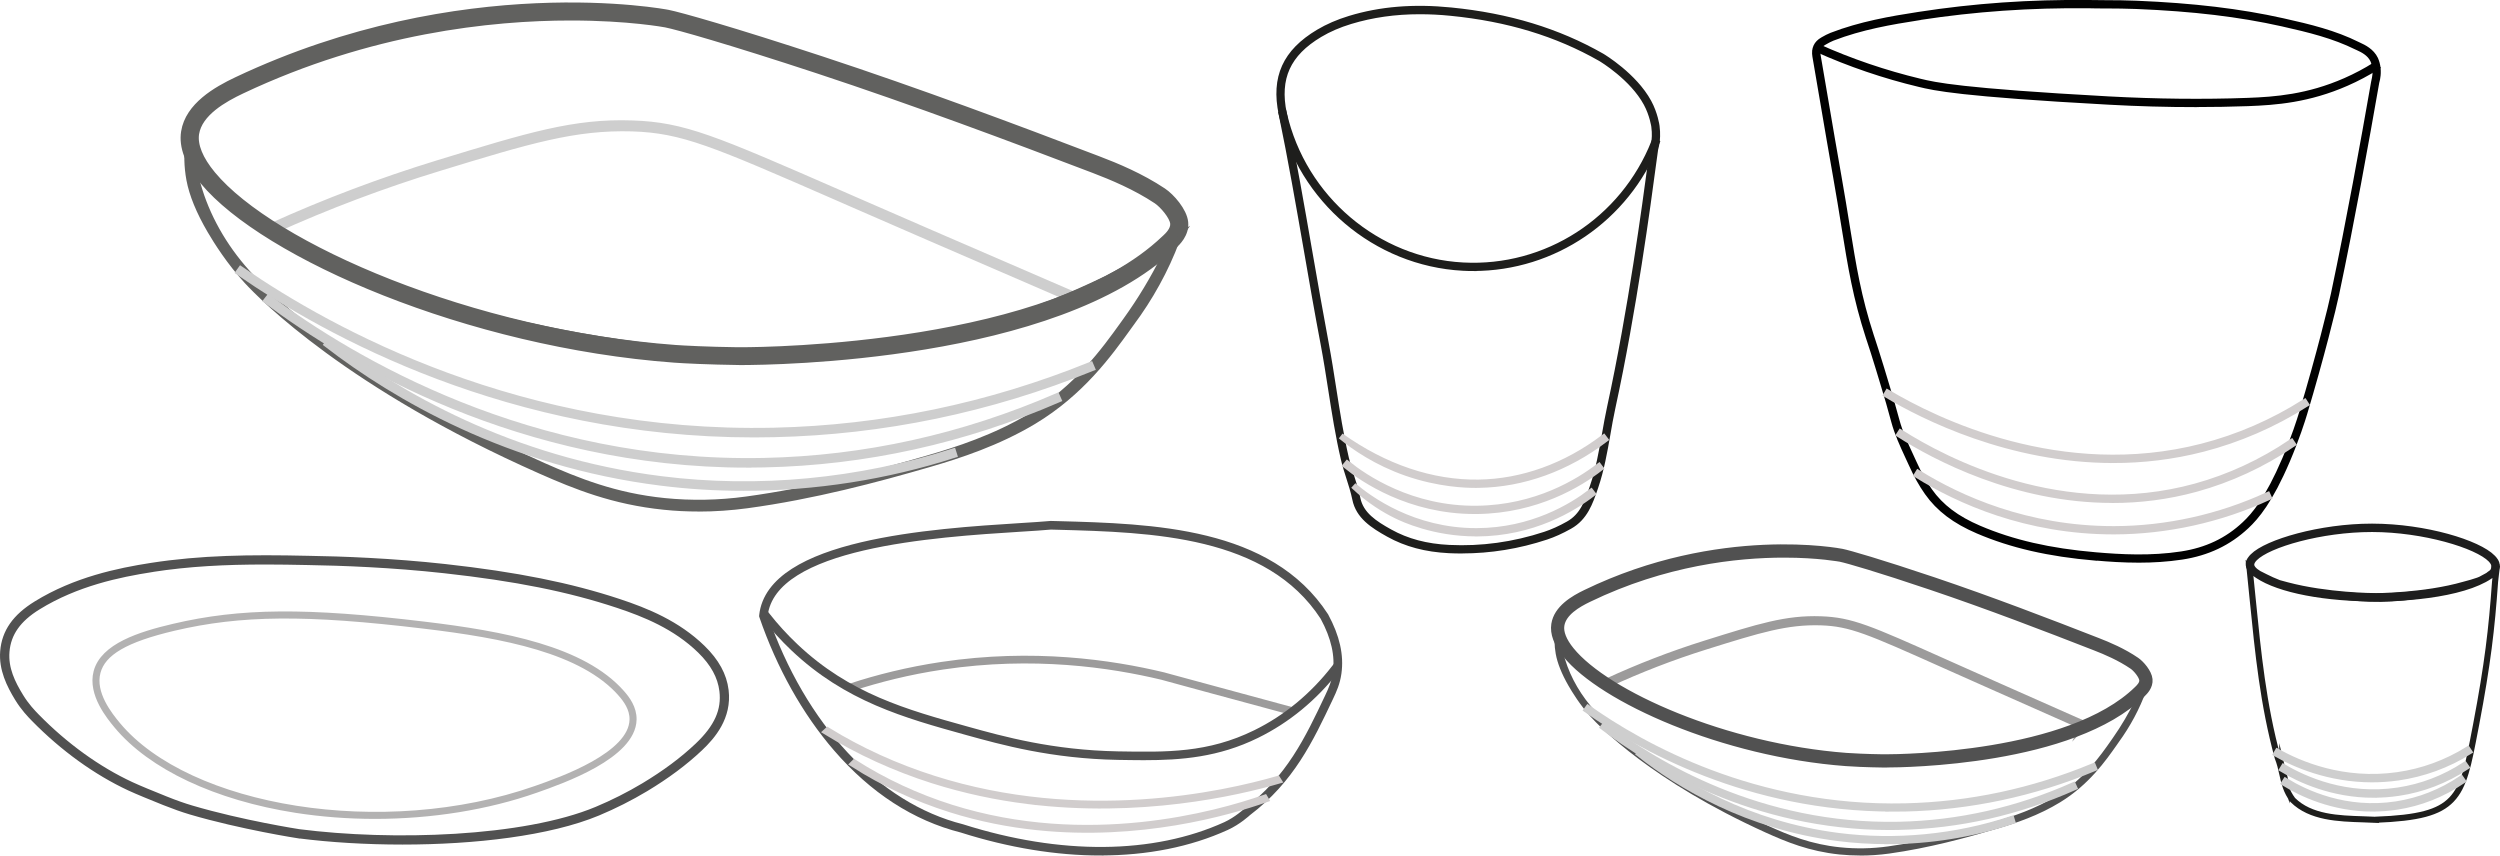 <svg xmlns="http://www.w3.org/2000/svg" id="Calque_2" data-name="Calque 2" viewBox="0 0 410.98 140.64"><defs><style>      .cls-1, .cls-2, .cls-3, .cls-4, .cls-5, .cls-6, .cls-7, .cls-8, .cls-9, .cls-10, .cls-11, .cls-12, .cls-13 {        stroke-miterlimit: 10;      }      .cls-1, .cls-2, .cls-4, .cls-5, .cls-7, .cls-8, .cls-10, .cls-11 {        fill: none;      }      .cls-1, .cls-12 {        stroke: #515151;      }      .cls-2 {        stroke: #cecece;      }      .cls-14 {        fill: #61615f;      }      .cls-14, .cls-15 {        stroke-width: 0px;      }      .cls-3 {        fill: #b3b2b2;        stroke: #b3b2b2;      }      .cls-4, .cls-9, .cls-13 {        stroke: #1e1e1c;      }      .cls-5 {        stroke: #61615f;      }      .cls-6 {        fill: #9c9b9b;      }      .cls-6, .cls-10 {        stroke: #9c9b9b;      }      .cls-7 {        stroke: #d1cdcd;      }      .cls-8 {        stroke: #1e1e1e;      }      .cls-9 {        fill: #000;        stroke-width: .3px;      }      .cls-11 {        stroke: #010101;      }      .cls-12, .cls-15 {        fill: #515151;      }      .cls-13 {        fill: #010101;      }    </style></defs><g id="Calque_13" data-name="Calque 13"><path class="cls-6" d="M212.16,116.99c-10.1-2.72-17.46-4.73-19.88-5.39l-1.2-.33c-8.53-2.05-21.22-3.92-36.1-1.7-5.6.83-10.58,2.11-14.89,3.51l-.19-.25c4.32-1.41,9.32-2.68,14.93-3.52,15.01-2.24,27.81-.36,36.43,1.71l1.2.33c2.42.66,9.77,2.66,19.88,5.39l-.18.25Z"></path><path class="cls-10" d="M342.31,119.41c-10.93-4.83-18.89-8.39-21.51-9.55l-1.3-.58c-12.32-5.51-15.25-6.82-20.18-6.98-5.61-.16-10.04,1.2-18.88,3.97-5.5,1.72-10.92,3.82-16.1,6.22l-.21-.44c5.21-2.41,10.64-4.51,16.15-6.24,8.9-2.79,13.36-4.2,19.05-4,5.02.17,7.97,1.49,20.36,7.03l1.3.58c2.62,1.17,10.58,4.72,21.51,9.55l-.2.45Z"></path><g><g><path class="cls-4" d="M390.53,134.77h0c-.66-.03-1.33-.06-2.04-.08-4.05-.13-8.65-.27-11.58-3.18-1.08-1.43-1.39-2.8-1.71-4.25-.19-.87-.39-1.77-.77-2.73-2.38-8.73-3.22-17.15-4.11-26.06-.16-1.58-.32-3.16-.48-4.75l-.03-.28.2.21c2.48,2.58,9.33,4.37,17.87,4.68,8.37.3,18.49-.9,22.23-4.25l.18-.16-.02.24s0,.03,0,.04l.07-.06-.03.24c-.05.41-.1.83-.14,1.24-.56,7.84-1.21,13.45-3.12,23.53l-.16.82c-1.1,5.77-1.76,9.26-3.88,11.47-2.06,2.15-5.44,3.05-12.48,3.32h0ZM375.19,126.37c.07.29.13.57.2.85.15.69.3,1.37.54,2.03,0-.02-.01-.04-.02-.06-.12-.44-.23-.9-.34-1.33-.12-.49-.24-.99-.38-1.49Z"></path><g><path class="cls-9" d="M390.34,97.9s-12.25-.03-19.12-3.54c-.36-.18-1.37-.7-1.44-1.51-.06-.6.43-1.09.64-1.31,2.27-2.31,11.07-4.88,19.47-4.88.04,0,.07,0,.11,0,8.74.02,17.39,2.7,19.7,5.09.21.22.69.72.63,1.32-.08.79-1.06,1.28-1.41,1.46-6.72,3.4-18.57,3.37-18.57,3.37ZM389.89,86.85c-8.36,0-17.09,2.54-19.33,4.82-.4.41-.6.8-.58,1.17.05,1.27,2.65,2.55,7.13,3.52,4.23.91,9.53,1.42,14.17,1.34,7.78-.13,18.72-1.95,18.85-4.64.02-.37-.18-.77-.58-1.18-2.27-2.36-11.12-5.01-19.56-5.03-.04,0-.07,0-.11,0Z"></path><path class="cls-8" d="M390.34,98h0c-.1,0-7.78-.04-14.36-1.79-2.21-.54-3.86-1.15-4.88-1.8-.43-.22-1.35-.74-1.42-1.54-.06-.64.45-1.16.67-1.38,2.28-2.32,11.12-4.91,19.54-4.91h.11c8.76.02,17.45,2.72,19.77,5.12.22.23.73.75.66,1.4-.08.78-.91,1.33-1.33,1.55-.92.58-2.36,1.04-4.04,1.47-6.5,1.87-14.48,1.89-14.7,1.89ZM375.81,96.22c.38.09.87.34,1.28.43,4.23.91,9.67,1.86,14.3,1.79,4.96-.08,9.95-1.06,14.98-2.55,1.04-.34,1.75-.82,2.64-1.28,0,0,.28-.22.28-.22.71-.43.73-.83.75-1.32.02-.34-.17-.71-.55-1.11-2.26-2.34-11.07-4.98-19.48-5h-.11c-8.33,0-17.04,2.53-19.26,4.79-.38.39-.57.76-.56,1.1.02.48.45.98,1.25,1.46,1.37.69,2.83,1.47,4.49,1.92ZM409.63,91.82c.41.43.61.85.6,1.24h0c.06-.55-.39-1.03-.6-1.24ZM370.47,91.62c-.21.21-.65.67-.6,1.22,0,0,0,0,0,0-.01-.39.19-.8.6-1.22ZM389.89,86.76h.11c8.41.02,17.24,2.66,19.58,5.02-2.35-2.36-10.92-4.99-19.58-5.02h-.11Z"></path></g></g><path class="cls-2" d="M390.06,132.92c-6.58,0-11.79-2.51-14.54-4.2l.21-.33c3.24,1.99,9.92,5.13,18.23,3.84,3.79-.59,7.37-2,10.64-4.2l.22.32c-3.32,2.23-6.95,3.67-10.8,4.26-1.37.21-2.69.3-3.96.3Z"></path><path class="cls-2" d="M390.2,130.65c-6.78,0-12.15-2.51-14.98-4.2l.2-.33c3.34,1.99,10.23,5.13,18.8,3.84,3.91-.59,7.6-2,10.97-4.2l.22.32c-3.42,2.23-7.16,3.67-11.13,4.26-1.41.21-2.77.3-4.08.3Z"></path><path class="cls-2" d="M389.94,128.11c-7.12,0-12.75-2.51-15.73-4.19l.19-.33c3.51,1.99,10.75,5.13,19.76,3.84,4.11-.59,7.98-2,11.52-4.2l.21.32c-3.59,2.23-7.52,3.66-11.68,4.26-1.48.21-2.91.3-4.28.3Z"></path></g><g><path class="cls-4" d="M240.32,90.49c-.7,0-1.4-.02-2.1-.05-3.82-.19-7.06-1.05-9.93-2.65-2.57-1.43-4.93-2.95-5.49-5.76-.25-1.22-.63-2.41-1-3.56-.31-.97-.64-1.98-.87-3-.89-3.79-1.5-7.7-2.09-11.48-.38-2.46-.78-5-1.25-7.49-.96-5.06-1.86-10.23-2.72-15.22-1.29-7.4-2.62-15.06-4.17-22.55-1.25-6.02.63-10.16,6.07-13.41,1.52-.9,3.19-1.63,5.12-2.22,5.05-1.54,10.5-1.99,16.66-1.37,9.43.94,17.52,3.4,24.76,7.53.22.13,5.32,3.2,7.69,7.55,1.04,1.91,1.31,3.85,1.32,3.93h0c.17,1.28.06,2.31,0,2.69-.05.36-.13.71-.22,1.04-.03.11-.16,1.08-.34,2.42-.88,6.6-3.22,24.12-6.7,40.13-.32,1.46-.58,2.96-.83,4.41-.5,2.85-1.02,5.8-1.98,8.61l-.06.18c-.82,2.39-1.67,4.87-4.16,6.26-1.37.77-2.64,1.34-3.87,1.75-4.54,1.5-9.18,2.25-13.82,2.25ZM233.4,1.84c-4.08,0-7.84.54-11.41,1.62-1.9.58-3.55,1.29-5.04,2.18-5.29,3.16-7.12,7.18-5.91,13.03,1.55,7.49,2.88,15.15,4.17,22.56.87,4.99,1.77,10.15,2.72,15.21.47,2.49.87,5.04,1.25,7.5.59,3.77,1.2,7.67,2.08,11.45.24,1,.56,2,.87,2.97.37,1.16.76,2.36,1.01,3.6.54,2.66,2.82,4.13,5.32,5.52,2.82,1.57,6.01,2.42,9.77,2.6,5.3.26,10.61-.47,15.79-2.18,1.21-.4,2.46-.96,3.81-1.72,2.37-1.32,3.16-3.63,3.99-6.07l.06-.18c.96-2.78,1.47-5.72,1.97-8.56.25-1.45.52-2.96.84-4.43,3.48-16,5.82-33.51,6.7-40.1.22-1.66.31-2.33.35-2.45.09-.33.16-.67.22-1.01.06-.37.17-1.36,0-2.59,0-.02-.28-1.96-1.28-3.8-2.31-4.27-7.33-7.28-7.55-7.41-7.19-4.1-15.24-6.55-24.62-7.48-1.76-.18-3.46-.26-5.11-.26Z"></path><path class="cls-13" d="M242.22,44.06c-.58,0-1.16-.02-1.74-.05-14.31-.77-26.56-11.16-29.78-25.26l.35-.08c3.19,13.94,15.3,24.22,29.45,24.98,13.71.74,26.35-7.42,31.46-20.3l.34.13c-4.95,12.48-16.9,20.57-30.08,20.57Z"></path><path class="cls-7" d="M242.42,84c-10.74,0-18.37-5.23-21.17-7.49l.23-.28c2.81,2.27,10.51,7.55,21.32,7.41,9.73-.11,16.73-4.43,20.05-6.99l.22.29c-3.35,2.59-10.43,6.95-20.26,7.06-.13,0-.25,0-.38,0Z"></path><path class="cls-7" d="M242.6,79.71c-1.54,0-6.03-.11-11.38-1.97-4.96-1.73-8.58-4.24-10.81-6.06,7.19,5.13,15.03,7.78,22.68,7.66,7.17-.11,14.28-2.67,20.54-7.4l.22.29c-6.33,4.78-13.5,7.36-20.75,7.47-.16,0-.33,0-.49,0Z"></path><path class="cls-7" d="M242.65,87.68c-6.92,0-12.01-2.39-13.12-2.94-1.82-.89-4.4-2.4-7.05-4.92,2.63,2.26,9.85,7.5,20.17,7.5.04,0,.08,0,.12,0,9.09-.03,15.67-4.06,18.79-6.46l.22.29c-3.15,2.43-9.81,6.5-19,6.54-.04,0-.08,0-.12,0Z"></path></g><path class="cls-11" d="M344.43,91.66c-7.61-.66-13.73-2.06-19.27-4.43-3.76-1.61-6.4-3.6-8.29-6.28-.95-1.34-1.81-2.88-2.63-4.71-.19-.43-.39-.85-.59-1.28-.84-1.82-1.71-3.7-2.25-5.7-.7-2.6-.97-3.5-1.88-6.51l-.64-2.12c-.66-2.19-1.18-3.76-1.49-4.7l-.17-.51c-2.13-6.58-2.92-11.47-4.01-18.23-.38-2.38-.82-5.07-1.36-8.13-.73-4.11-1.44-8.29-2.13-12.34-.42-2.49-.85-4.99-1.28-7.48-.2-1.19.2-2.07,1.21-2.64l.12-.07c.43-.24.87-.49,1.34-.67,4.74-1.83,9.68-2.69,14.35-3.41,9.12-1.41,18.25-2.05,27.93-1.95h0c.87.02,1.82.02,2.83.03,1.62,0,3.3.02,5.01.09,9.35.39,16.98,1.3,24.02,2.87,4.48,1,8.5,1.98,12.32,3.88.06.03.14.07.23.11.72.33,2.05.96,2.66,2.26.06.14.23.53.33,1.07.22,1.16,0,2.13-.11,2.54-.02.07-.03.13-.04.16-1.81,10.32-4.01,22.54-6.61,34.87-.46,2.19-2.42,10.18-5.25,19.62-.33,1.1-1.27,4.06-2.8,7.66-2.85,6.68-5.09,9.29-6.71,10.81-2.93,2.74-6.4,4.39-10.61,5.03-2.39.36-4.76.5-7.04.5-2.54,0-4.97-.16-7.18-.36ZM315.51,2.82c-4.64.72-9.57,1.57-14.27,3.39-.44.17-.87.41-1.29.65l-.12.07c-.88.49-1.2,1.21-1.02,2.25.43,2.49.85,4.99,1.28,7.48.69,4.05,1.4,8.23,2.13,12.34.54,3.06.98,5.76,1.36,8.14,1.09,6.74,1.87,11.62,4,18.17l.17.51c.31.94.82,2.52,1.49,4.71l.64,2.12c.91,3.01,1.19,3.92,1.89,6.52.53,1.97,1.39,3.83,2.23,5.64.2.43.39.85.59,1.28.81,1.81,1.66,3.33,2.6,4.65,1.85,2.62,4.44,4.57,8.14,6.15,5.5,2.35,11.59,3.75,19.16,4.4,4.17.36,9.11.63,14.13-.14,4.13-.63,7.54-2.24,10.41-4.94,1.6-1.5,3.8-4.07,6.63-10.69,1.53-3.59,2.46-6.53,2.79-7.63,2.88-9.61,4.85-17.72,5.24-19.59,2.6-12.33,4.8-24.54,6.61-34.86,0-.04.02-.11.04-.19.1-.43.31-1.31.1-2.39-.1-.5-.24-.86-.3-.98-.55-1.19-1.8-1.77-2.48-2.08-.09-.04-.17-.08-.24-.11-3.78-1.87-7.78-2.85-12.23-3.85-7.02-1.57-14.63-2.48-23.96-2.86-1.71-.07-3.38-.08-5-.09-1.01,0-1.96,0-2.83-.03-9.65-.1-18.77.54-27.87,1.94Z"></path><path class="cls-11" d="M360.95,17.1c2.9,0,5.77-.05,8.58-.15,4.56-.17,9.96-.57,16.21-3.32,1.71-.75,3.37-1.63,4.95-2.62l-.2-.31c-1.56.98-3.21,1.86-4.9,2.6-6.19,2.72-11.54,3.12-16.07,3.29-7.35.27-15.03.18-22.85-.24-24.52-1.35-28.6-2.32-31.04-2.91-5.76-1.38-11.43-3.31-16.84-5.74l-.15.34c5.43,2.44,11.12,4.38,16.9,5.76,2.45.59,6.55,1.57,31.1,2.91,4.83.27,9.62.4,14.3.4Z"></path><path class="cls-7" d="M347.44,75.62c4.7,0,9.63-.54,14.67-1.84,5.93-1.53,11.63-4,16.94-7.35l-.2-.31c-5.27,3.33-10.93,5.78-16.83,7.3-23.19,5.97-43.88-4.21-51.7-8.87l-.19.32c6.16,3.67,20.27,10.75,37.31,10.75Z"></path><path class="cls-7" d="M347.26,82.19c4.41,0,9.03-.54,13.76-1.84,5.56-1.53,10.91-4,15.88-7.35l-.21-.31c-4.94,3.33-10.25,5.78-15.78,7.3-21.74,5.97-41.13-4.21-48.46-8.87l-.2.31c5.78,3.67,19.01,10.75,34.99,10.75Z"></path><path class="cls-7" d="M347.43,87.35h.14c8.64-.02,17.41-1.96,25.36-5.62l-.15-.33c-7.9,3.64-16.61,5.57-25.2,5.59h-.14c-14.22,0-25.31-5.01-32.11-9.23l-.19.31c6.84,4.24,18,9.28,32.31,9.28Z"></path><g><g><path class="cls-15" d="M305.8,140.4c-1.14,0-2.28-.06-3.39-.17-4.95-.51-8.67-2.06-12.07-3.59-18.67-8.46-27.2-17.33-28.72-19.02-1.69-1.88-2.97-3.96-3.59-5.04-1.1-1.92-1.79-3.64-2.05-5.13-.24-1.33-.27-2.69-.09-4.05l.11-.83.23.8c.13.47.3.94.49,1.39.14.19.31.47.53.87.41.71.96,1.67,1.75,2.66.02.02.04.04.05.07,1.51,1.61,3.39,2.79,5.45,3.98,4.92,2.86,7.4,4.3,10.68,5.51,16.02,5.92,30.6,6.65,30.74,6.66.78,0,1.6,0,2.46.01,7.18.06,17.25.14,28.15-3.41,1.19-.41,2.41-.85,3.63-1.34,1.82-.73,3.63-1.54,5.4-2.42.03-.02.06-.03.09-.05,2.3-1.19,4.54-2.53,6.68-3.99l.44-.3-.19.5c-.54,1.48-1.2,2.94-1.95,4.33-.75,1.39-1.6,2.75-2.53,4.03l-.29.42c-1.82,2.59-4.56,6.51-9.24,9.38-3.51,2.15-7.28,3.41-10.17,4.27-5.18,1.54-11.35,3.23-17.84,4.13-1.58.22-3.17.33-4.74.33ZM256.38,104.89c-.08.4.18,1.96.68,3.59.95,3.11,2.71,6.11,5.07,8.67,8.99,9.73,25.32,17.42,28.5,18.86,3.34,1.51,7.01,3.04,11.85,3.54,2.61.27,5.3.22,7.97-.16,6.45-.9,12.59-2.58,17.74-4.11,2.85-.85,6.57-2.09,10-4.2,4.56-2.8,7.26-6.65,9.04-9.19l.3-.42c1.58-2.24,2.96-4.63,4.1-7.13-1.92,1.19-3.91,2.3-5.93,3.31-3.07,1.58-6.12,2.82-9.1,3.79-13.23,4.48-24.45,4.01-30.72,3.75-.14,0-13.61-.64-30.95-6.7-3.81-1.33-6.19-2.78-9.49-4.78-.42-.25-.85-.52-1.31-.79-2.74-1.65-4.1-2.76-5.41-4.42,0,0,0,0,0,0-.81-.88-1.53-1.89-2.09-3.08-.08-.16-.15-.32-.22-.49,0-.01-.02-.02-.03-.03ZM332.06,134.37c-1.35.5-2.63.9-3.77,1.24-4.55,1.35-9.88,2.82-15.51,3.77,5.64-.95,10.96-2.42,15.51-3.77,1.14-.34,2.42-.74,3.77-1.24ZM292.47,137.19c1.99.84,4.13,1.62,6.58,2.15-2.46-.53-4.6-1.31-6.58-2.15ZM268.01,122.97c4.59,3.64,11.82,8.5,22.26,13.26-2.9-1.33-13.57-6.41-22.26-13.26ZM304.39,124.74c.95.08,1.48.11,1.5.11,3.72.16,9.18.39,15.77-.39-5.02.47-9.55.44-13.29.41-.86,0-1.69-.01-2.47-.01-.03,0-.56-.03-1.51-.11ZM350.33,117.67c-.77,1.38-1.61,2.71-2.52,4l-.3.42c-.56.79-1.2,1.71-1.96,2.68.76-.97,1.4-1.89,1.96-2.68l.3-.42c.93-1.27,1.77-2.61,2.51-3.99,0,0,0,0,0-.01ZM261.88,117.38c.35.39,1.09,1.18,2.24,2.25-.78-.74-1.53-1.49-2.24-2.25t0,0ZM264.3,112.62s0,0,0,0c.46.27.89.54,1.31.79,3.28,1.99,5.65,3.43,9.42,4.74-3.3-1.22-5.78-2.66-10.72-5.53,0,0,0,0-.01,0ZM256.18,106.37c.03.34.08.68.14,1.01.25,1.41.91,3.06,1.94,4.9-.63-1.2-1.14-2.44-1.53-3.7-.03-.08-.36-1.18-.55-2.21ZM256.15,104.26c0,.13-.02.25-.02.38.03-.05.07-.09.12-.11-.03-.09-.07-.18-.1-.26Z"></path><path class="cls-15" d="M305.8,140.64c-1.13,0-2.28-.06-3.41-.17-4.99-.52-8.73-2.07-12.14-3.61-18.72-8.49-27.28-17.39-28.8-19.08-1.71-1.9-3-4-3.62-5.08-1.11-1.94-1.81-3.7-2.08-5.21-.24-1.35-.27-2.74-.09-4.12l.26-2.01.55,1.94c.13.45.28.89.46,1.33.15.2.31.47.52.85.41.72.96,1.67,1.74,2.65l.05.06c1.52,1.62,3.49,2.83,5.38,3.93,4.92,2.86,7.38,4.29,10.64,5.49,15.84,5.86,30.07,6.61,30.67,6.64h2.45c7.26.07,17.21.15,28.08-3.38,1.27-.43,2.45-.87,3.62-1.34,1.81-.73,3.62-1.54,5.38-2.41.02-.01.06-.03.09-.05,2.29-1.19,4.53-2.52,6.64-3.97l1.07-.74-.45,1.22c-.55,1.5-1.21,2.97-1.96,4.37-.75,1.4-1.61,2.77-2.55,4.06l-.29.42c-1.83,2.61-4.59,6.55-9.32,9.45-3.53,2.17-7.32,3.44-10.23,4.3-5.18,1.54-11.36,3.23-17.88,4.14-1.59.22-3.2.33-4.78.33ZM299.03,139.44c1.07.23,2.2.42,3.41.54,2.67.27,5.39.22,8.08-.16.77-.11,1.53-.23,2.28-.35l-.03-.2c-.75.13-1.51.25-2.28.35-2.69.38-5.39.43-8.03.16-1.2-.12-2.32-.31-3.39-.54l-.04.2ZM256.74,106.18c.11.62.3,1.4.55,2.23.94,3.08,2.68,6.04,5.01,8.57,8.95,9.69,25.25,17.36,28.42,18.8,3.32,1.51,6.96,3.02,11.78,3.51,2.6.27,5.26.22,7.91-.15,6.43-.9,12.56-2.58,17.71-4.11,2.83-.84,6.52-2.07,9.95-4.17,4.51-2.77,7.19-6.58,8.96-9.11l.3-.43c1.41-2,2.66-4.14,3.73-6.35-1.7,1.03-3.47,2-5.25,2.89-2.92,1.51-5.99,2.79-9.14,3.8-13.27,4.5-24.68,4.02-30.8,3.76-.13,0-13.59-.62-31.02-6.71-3.83-1.34-6.23-2.79-9.54-4.8l-1.31-.79c-2.76-1.67-4.15-2.8-5.48-4.48-.71-.77-1.3-1.58-1.79-2.47ZM290.23,136.31c.07.03.14.06.21.1.65.29,1.3.59,1.98.87l.08-.18c-.68-.29-1.33-.58-1.98-.87-.06-.03-.14-.06-.21-.1l-.08.18ZM332.03,134.27l.07.19c2.04-.75,4.23-1.72,6.33-3,3.21-1.97,5.5-4.44,7.21-6.63l-.16-.12c-1.7,2.18-3.98,4.63-7.16,6.58-2.09,1.28-4.27,2.24-6.3,2.99ZM275.01,118.26s0,0,.01,0c13.94,4.87,25.38,6.23,29.37,6.57l.02-.2c-4.15-.35-16.18-1.71-29.32-6.57,0,0,0,0,0,0l-.07.19ZM321.65,124.36l.02.19c2.35-.28,4.84-.68,7.45-1.26-2.58.51-5.08.85-7.47,1.08ZM264.05,119.7c.99.92,2.28,2.05,3.9,3.34l.12-.16c-1.36-1.07-2.67-2.18-3.89-3.33l-.13.15ZM350.38,117.68h.05c.7-1.29,1.32-2.66,1.84-4.05-.19.13-.39.26-.58.39l.52-.32-.34.74c-.5,1.08-1.04,2.14-1.61,3.17l.13.07ZM258.18,112.33s.05.08.07.12c.59,1.03,1.79,2.99,3.39,4.8v-.29c-1.3-1.46-2.4-3.06-3.28-4.73l-.17.1ZM260.1,109.68c.91.89,2.01,1.7,3.63,2.71h.36c-1.37-.8-2.75-1.67-3.99-2.71ZM256.02,105.29c0,.36.03.73.06,1.08l.2-.03c-.1-.5-.15-.93-.16-1.23l-.1.17Z"></path></g><g><path class="cls-15" d="M312.81,139.55l-.06-.34c5.69-.96,11.02-2.44,15.49-3.77.9-.27,2.28-.69,3.76-1.23l.12.32c-1.49.55-2.87.97-3.78,1.24-4.48,1.33-9.82,2.82-15.53,3.78ZM299.01,139.51c-1.67-.36-3.28-.85-5.07-1.54-.58-.22-1.1-.44-1.54-.62l.13-.32s.02,0,.03.01c.01,0,.02.01.04.02,0,0,0,0,0,0,.01,0,.03.01.04.02h.02s0,0,0,0c2.35.99,4.34,1.63,6.41,2.08l-.07.34ZM271.66,125.91h0c-.11-.08-.22-.15-.33-.23-1.22-.87-2.32-1.7-3.3-2.47-2.81-2.22-4.65-3.99-5.63-5-.03-.03-.05-.08-.05-.12,0-.09.08-.17.17-.17.05,0,.09.02.12.05h0s.06.07.1.1c1.01,1.03,2.86,2.8,5.66,5,1.02.8,2.17,1.66,3.45,2.56l-.2.28ZM308.53,125.12s-.03,0-.04,0c-.94-.03-1.81-.07-2.59-.1h0s-.06,0-.15,0l.02-.34h.21c.76.04,1.6.08,2.5.11.02,0,.04,0,.07,0v.34ZM345.7,124.87l-.27-.21c.76-.97,1.39-1.87,1.95-2.67l.3-.43c1.4-1.99,2.65-4.1,3.71-6.3l.11.05-.1-.05.31.14-.15-.08.15.08h0s-.15-.06-.15-.06l.15.07c-1.07,2.21-2.33,4.34-3.74,6.34l-.3.42c-.56.8-1.19,1.7-1.95,2.67,0,0-.01.01-.02.02h0ZM274.57,118.17l-10.33-5.39.16-.3,10.33,5.39-.16.3ZM261.59,117.31h0s0,0,0,0c-.88-1-1.74-2.15-2.55-3.43l.29-.19c.81,1.26,1.66,2.4,2.53,3.39l-.26.23ZM350.3,114.95l-.18-.29.19.28h-.01ZM350.32,114.94h0l-.18-.3c.15-.09.29-.18.44-.26.58-.35,1.16-.71,1.74-1.08l.69-.44-.46.7-.53.33c-.42.27-.86.54-1.3.8-.11.06-.21.13-.32.19-.03.02-.07.04-.1.06ZM257.26,110.72s-.03-.07-.05-.11c-.15-.33-.29-.65-.41-.96,0-.02-.01-.03-.02-.05h0l.32-.13s0,0,0,.01c.12.31.26.64.42.97.02.04.03.07.05.11l-.31.15Z"></path><path class="cls-15" d="M312.61,139.83l-.14-.82.24-.04c5.65-.95,10.99-2.43,15.46-3.76.99-.3,2.31-.7,3.75-1.23l.23-.09.29.78-.23.08c-1.45.53-2.79.95-3.8,1.25-4.5,1.33-9.86,2.82-15.56,3.78l-.24.04ZM299.2,139.8l-.24-.05c-1.69-.37-3.32-.86-5.11-1.55-.58-.22-1.1-.44-1.55-.63l-.22-.09.32-.77.41.18c2.3.96,4.26,1.6,6.33,2.05l.24.05-.18.81ZM271.72,126.24l-.53-.37c-1.15-.82-2.26-1.65-3.31-2.48-2.77-2.18-4.6-3.93-5.65-5.02-.08-.07-.12-.18-.12-.29,0-.23.19-.42.42-.42.12,0,.23.05.3.13l.1.1c1.05,1.08,2.89,2.82,5.63,4.97,1.09.85,2.24,1.71,3.44,2.55l.2.14-.48.68ZM308.76,125.36h-.28c-.95-.03-1.82-.07-2.6-.1h0s-.05,0-.15,0h-.25s.05-.84.05-.84l.45.02c.76.03,1.6.07,2.5.1h.24s.06.25.06.25l-.02.58ZM345.76,125.2l-.21-.13-.46-.36.15-.19c.74-.95,1.36-1.84,1.91-2.62l.33-.47c1.39-1.98,2.64-4.08,3.69-6.26l.1-.21.22.09h0s.16.07.16.07h0s.37.18.37.18l-.11.23c-1.08,2.22-2.35,4.37-3.76,6.38l-.29.42c-.58.83-1.21,1.72-1.95,2.68l-.15.19ZM274.67,118.5l-.22-.11-10.55-5.5.38-.74.22.11,10.55,5.5-.38.74ZM261.68,117.56h-.2l-.08-.09c-.88-1-1.75-2.17-2.58-3.46l-.13-.21.7-.45.13.21c.81,1.26,1.65,2.39,2.51,3.36l.16.18-.51.45ZM350.24,115.29l-.33-.5.02-.02-.04-.13.57-.47c.58-.35,1.16-.71,1.73-1.07l1.19-1.14-.7,1.81-.52.33c-.43.27-.86.53-1.3.8-.06.04-.13.08-.2.12h0s-.43.27-.43.27ZM257.14,111.04l-.15-.33c-.16-.33-.3-.66-.42-.97l-.09-.23.21-.14.53-.21.12.26c.11.28.25.6.4.93l.15.33-.75.35Z"></path></g></g><g><g><path class="cls-15" d="M310.01,125.44c-.14,0-.22,0-.23,0-3.04-.04-5.46-.17-6.32-.23-20.08-1.51-39.94-10.38-45.89-17.73-1.42-1.76-2.03-3.37-1.81-4.8.39-2.5,3.05-4.06,5.01-5.01,21.85-10.58,41.79-6.74,41.99-6.7,1.16.23,6.26,1.7,14.99,4.65,9.5,3.21,18.97,6.84,26.99,9.98,1.82.71,4.18,1.71,6.33,3.18.79.54,1.94,1.92,2.04,2.95.1,1.08-.72,1.87-1.07,2.21l-.05.05c-11.42,11.16-39.15,11.46-41.98,11.46ZM293.28,90.94c-7.83,0-19.7,1.29-32.22,7.34-1.83.88-4.3,2.31-4.63,4.5-.19,1.21.39,2.68,1.67,4.26,5.86,7.23,25.5,15.98,45.41,17.48.85.06,3.25.19,6.27.23v.34s0-.34,0-.34c.3,0,29.95.25,41.72-11.27l.06-.06c.28-.27.93-.89.86-1.65-.07-.78-1.09-2-1.74-2.45-2.09-1.42-4.41-2.41-6.2-3.1-8.01-3.13-17.48-6.76-26.96-9.97-8.7-2.94-13.76-4.4-14.9-4.63-.08-.02-3.64-.7-9.34-.7Z"></path><path class="cls-1" d="M310.01,125.68h-.22c-3.07-.04-5.5-.17-6.35-.24-20.14-1.51-40.08-10.43-46.06-17.82-1.47-1.81-2.09-3.49-1.86-4.99.4-2.62,3.13-4.22,5.15-5.19,22.03-10.67,41.94-6.76,42.14-6.72,1.15.23,6.25,1.7,15.02,4.65,9.51,3.21,18.99,6.85,27,9.98,1.83.71,4.21,1.72,6.38,3.2.81.55,2.04,1.98,2.15,3.13.11,1.2-.77,2.04-1.14,2.41l-.05.05c-11.46,11.21-39.04,11.53-42.15,11.53ZM293.23,90.48c-7.86,0-19.76,1.3-32.36,7.4-1.92.93-4.51,2.44-4.88,4.83-.21,1.35.38,2.9,1.76,4.6,5.92,7.3,25.7,16.14,45.72,17.64.85.06,3.26.2,6.3.23h.23c3.09,0,30.49-.32,41.81-11.39l.06-.05c.32-.31,1.09-1.04.99-2.01-.09-.95-1.2-2.28-1.93-2.77-2.13-1.45-4.48-2.45-6.28-3.15-8.01-3.13-17.48-6.76-26.98-9.97-8.74-2.95-13.81-4.41-14.95-4.64-.08-.02-3.69-.72-9.48-.72ZM310.02,125.09h-.49s0-.1,0-.1c-2.87-.04-5.19-.17-6.04-.23-19.97-1.5-39.69-10.29-45.58-17.57-1.32-1.63-1.92-3.17-1.72-4.45.36-2.3,2.89-3.77,4.77-4.68,12.58-6.09,24.52-7.37,32.32-7.37,5.76,0,9.35.7,9.39.7,1.14.23,6.21,1.69,14.93,4.63,9.46,3.19,18.94,6.83,26.97,9.97,1.8.7,4.14,1.7,6.24,3.13.68.47,1.77,1.75,1.85,2.62.08.87-.63,1.55-.93,1.84l-.06.06c-11.21,10.96-38.75,11.33-41.65,11.34v.1ZM309.82,124.5h.17c2.65,0,30.21-.31,41.34-11.2l.06-.06c.26-.25.85-.82.79-1.45-.07-.7-1.04-1.86-1.64-2.27-2.07-1.41-4.37-2.39-6.15-3.08-8.02-3.13-17.5-6.77-26.95-9.96-8.7-2.94-13.74-4.39-14.87-4.62-.03,0-3.58-.69-9.29-.69-7.75,0-19.61,1.27-32.11,7.32-1.78.86-4.18,2.24-4.5,4.32-.18,1.14.38,2.55,1.62,4.07,5.83,7.19,25.4,15.89,45.24,17.39.84.06,3.16.19,6.01.23h0s.28,0,.28,0Z"></path></g><g><path class="cls-15" d="M351.82,113.65l-.25-.24c.6-.63.9-1.2.85-1.63,0,0,0-.01,0-.02-.02-.17-.08-.36-.19-.58l.31-.15c.12.25.2.49.22.69,0,0,0,0,0,0h0s0,.02,0,.03c.05.55-.27,1.19-.94,1.9h0Z"></path><path class="cls-15" d="M351.82,113.89h-.1l-.5-.47.17-.18c.54-.57.82-1.08.79-1.44-.02-.16-.07-.33-.17-.52l-.11-.22.75-.36.11.22c.13.28.21.54.24.77.06.65-.27,1.34-.98,2.1l-.05.1h-.16Z"></path></g></g><path class="cls-2" d="M310.65,135.95c-22.22,0-38.97-10.22-47.08-16.41l.21-.27c8.26,6.3,25.53,16.8,48.4,16.32,9.81-.21,19.45-2.38,28.64-6.47l.14.31c-9.24,4.1-18.92,6.29-28.77,6.5-.51.01-1.02.02-1.53.02Z"></path><path class="cls-2" d="M311.23,132.92c-23.8,0-41.7-10.1-50.37-16.23l.2-.28c8.87,6.28,27.45,16.72,52.11,16.15,10.59-.24,20.99-2.46,30.93-6.58l.13.32c-9.98,4.14-20.43,6.36-31.06,6.61-.65.02-1.3.02-1.95.02Z"></path><path class="cls-2" d="M310.23,138.27c-2.72,0-5.43-.17-8.11-.51-14.87-1.91-25.96-8.58-32.64-13.85l.2-.27c6.65,5.24,17.69,11.88,32.48,13.78,9.47,1.22,19.34.26,28.52-2.77l.1.33c-6.63,2.19-13.62,3.3-20.55,3.3Z"></path><path class="cls-2" d="M176.25,49.22c-18.39-7.93-31.78-13.77-36.18-15.69l-2.19-.96c-20.72-9.05-25.65-11.2-33.94-11.47-9.43-.27-16.88,1.97-31.75,6.52-9.26,2.83-18.36,6.27-27.09,10.22l-.35-.73c8.76-3.96,17.9-7.41,27.16-10.25,14.98-4.58,22.48-6.9,32.05-6.56,8.45.28,13.4,2.44,34.25,11.54l2.19.96c4.4,1.92,17.79,7.76,36.17,15.68l-.33.74Z"></path><g><g><path class="cls-14" d="M114.85,83.69c-1.91,0-3.83-.1-5.7-.28-8.32-.84-14.59-3.37-20.3-5.9-31.41-13.9-45.76-28.46-48.31-31.24-2.85-3.1-5-6.51-6.03-8.27-1.84-3.15-3-5.99-3.45-8.42-.4-2.18-.45-4.42-.15-6.65l.18-1.36.38,1.32c.22.77.5,1.54.82,2.28.24.3.52.78.9,1.43.68,1.16,1.62,2.74,2.94,4.38.03.04.06.07.09.11,2.54,2.64,5.7,4.57,9.16,6.53,8.28,4.7,12.44,7.06,17.96,9.05,26.95,9.72,51.46,10.92,51.71,10.93,1.31,0,2.68.01,4.14.02,12.08.1,29.01.23,47.35-5.6,2.01-.67,4.05-1.4,6.11-2.2,3.07-1.2,6.1-2.53,9.08-3.98.05-.03.1-.05.15-.07,3.86-1.95,7.64-4.16,11.23-6.56l.75-.5-.31.83c-.92,2.43-2.02,4.83-3.27,7.12-1.26,2.29-2.69,4.51-4.26,6.61l-.49.69c-3.05,4.26-7.67,10.69-15.55,15.41-5.9,3.53-12.24,5.6-17.1,7.01-8.71,2.52-19.08,5.3-30.01,6.79-2.65.36-5.33.54-7.98.54ZM31.72,25.38c-.13.66.31,3.22,1.15,5.9,1.6,5.11,4.55,10.03,8.52,14.23,15.12,15.98,42.58,28.6,47.93,30.97,5.62,2.49,11.79,4.98,19.94,5.81,4.4.44,8.91.36,13.4-.25,10.85-1.48,21.18-4.24,29.85-6.75,4.8-1.39,11.04-3.43,16.83-6.89,7.68-4.6,12.21-10.91,15.21-15.09l.5-.69c2.65-3.68,4.97-7.61,6.9-11.7-3.24,1.96-6.57,3.77-9.98,5.43-5.17,2.6-10.29,4.64-15.31,6.23-22.24,7.36-41.12,6.59-51.67,6.15-.23,0-22.9-1.06-52.05-11-6.4-2.18-10.41-4.56-15.97-7.85-.7-.42-1.44-.85-2.2-1.3-4.61-2.71-6.9-4.54-9.1-7.26,0,0,0,0,0-.01-1.37-1.45-2.57-3.1-3.51-5.06-.13-.26-.25-.53-.37-.8-.02-.02-.03-.04-.05-.06ZM159.02,73.78c-2.27.81-4.42,1.48-6.34,2.03-7.66,2.22-16.61,4.64-26.09,6.2,9.48-1.56,18.43-3.98,26.09-6.2,1.92-.56,4.08-1.22,6.34-2.03ZM92.42,78.42c3.34,1.38,6.94,2.66,11.07,3.53-4.13-.88-7.73-2.15-11.07-3.53ZM51.29,55.06c7.71,5.97,19.88,13.97,37.44,21.77-4.88-2.18-22.82-10.53-37.44-21.77ZM112.48,57.96c1.6.14,2.48.18,2.53.18,6.25.26,15.44.63,26.52-.64-8.45.77-16.06.72-22.36.67-1.45-.01-2.84-.02-4.15-.02-.05,0-.94-.05-2.54-.18ZM189.75,46.35c-1.29,2.26-2.71,4.46-4.23,6.57l-.5.69c-.93,1.3-2.02,2.81-3.29,4.41,1.28-1.6,2.36-3.11,3.29-4.41l.5-.69c1.56-2.08,2.98-4.28,4.22-6.55,0,0,0-.01,0-.02ZM40.97,45.89c.59.65,1.83,1.93,3.77,3.69-1.32-1.21-2.58-2.44-3.77-3.69t0,0ZM45.05,38.07s0,0,.01,0c.77.45,1.5.88,2.2,1.3,5.52,3.27,9.51,5.63,15.84,7.79-5.56-2.01-9.73-4.37-18.03-9.08,0,0-.02,0-.02-.01ZM31.38,27.81c.06.56.13,1.11.23,1.66.43,2.32,1.53,5.03,3.27,8.04-1.06-1.97-1.92-4-2.57-6.07-.04-.14-.6-1.93-.93-3.63ZM31.33,24.33c-.01.21-.03.41-.03.62.05-.09.12-.15.2-.18-.06-.14-.11-.29-.16-.43Z"></path><path class="cls-14" d="M114.85,84.09c-1.91,0-3.84-.09-5.74-.29-8.39-.85-14.69-3.4-20.43-5.94-31.49-13.93-45.88-28.55-48.45-31.34-2.87-3.12-5.04-6.56-6.08-8.34-1.87-3.19-3.04-6.07-3.5-8.55-.41-2.22-.46-4.5-.16-6.77l.44-3.29.93,3.19c.21.73.48,1.47.78,2.19.24.32.51.78.88,1.4.7,1.18,1.62,2.75,2.92,4.35l.08.1c2.55,2.66,5.87,4.64,9.05,6.45,8.28,4.69,12.42,7.04,17.9,9.02,26.65,9.62,50.58,10.86,51.59,10.91l4.12.02c12.21.09,28.95.22,47.22-5.58,2.13-.71,4.12-1.43,6.08-2.2,3.05-1.19,6.09-2.53,9.04-3.96.04-.02.09-.05.15-.07,3.85-1.95,7.61-4.14,11.18-6.53l1.81-1.21-.75,2.01c-.92,2.46-2.03,4.87-3.3,7.17-1.26,2.3-2.71,4.54-4.29,6.66l-.49.68c-3.08,4.28-7.72,10.75-15.67,15.52-5.94,3.56-12.31,5.64-17.2,7.06-8.71,2.53-19.1,5.31-30.07,6.8-2.67.36-5.38.55-8.04.55ZM103.45,82.11c1.8.38,3.71.69,5.73.89,4.5.45,9.06.36,13.58-.25,1.29-.18,2.57-.37,3.84-.58l-.06-.32c-1.27.21-2.55.4-3.83.58-4.53.62-9.07.71-13.5.26-2.01-.2-3.9-.51-5.7-.89l-.07.32ZM32.33,27.49c.19,1.01.5,2.3.93,3.66,1.59,5.06,4.5,9.93,8.43,14.08,15.06,15.91,42.46,28.51,47.8,30.88,5.59,2.47,11.71,4.96,19.81,5.77,4.37.44,8.84.36,13.31-.25,10.81-1.47,21.12-4.23,29.79-6.75,4.76-1.38,10.97-3.4,16.73-6.85,7.59-4.55,12.09-10.81,15.07-14.96l.51-.71c2.37-3.29,4.48-6.79,6.28-10.43-2.86,1.69-5.83,3.28-8.84,4.75-4.91,2.47-10.08,4.58-15.37,6.25-22.33,7.38-41.51,6.61-51.81,6.17-.22,0-22.85-1.02-52.17-11.02-6.45-2.2-10.47-4.58-16.04-7.88l-2.2-1.3c-4.65-2.73-6.98-4.59-9.21-7.36-1.19-1.26-2.18-2.6-3-4.06ZM88.66,76.98c.12.05.24.11.36.16,1.09.48,2.19.96,3.33,1.43l.13-.3c-1.14-.47-2.24-.95-3.33-1.43-.11-.05-.23-.1-.36-.16l-.14.29ZM158.96,73.63l.12.31c3.43-1.23,7.12-2.82,10.65-4.93,5.4-3.24,9.26-7.29,12.13-10.88l-.26-.2c-2.86,3.57-6.69,7.6-12.04,10.8-3.51,2.1-7.18,3.68-10.59,4.91ZM63.05,47.33s.01,0,.02,0c23.45,8,42.7,10.23,49.39,10.8l.03-.32c-6.97-.57-27.22-2.81-49.31-10.78,0,0,0,0-.01,0l-.11.31ZM141.51,57.34l.03.31c3.95-.45,8.15-1.12,12.53-2.08-4.34.84-8.55,1.4-12.56,1.77ZM44.62,49.7c1.66,1.51,3.83,3.37,6.56,5.48l.21-.26c-2.28-1.76-4.48-3.58-6.54-5.46l-.23.24ZM189.83,46.38l.08.02c1.18-2.15,2.21-4.39,3.09-6.68-.32.22-.65.43-.98.64l.87-.53-.57,1.21c-.83,1.77-1.74,3.51-2.71,5.21l.22.12ZM34.74,37.59c.04.07.08.13.12.2.99,1.69,3.02,4.91,5.69,7.89v-.48c-2.18-2.4-4.04-5.02-5.52-7.77l-.29.16ZM37.97,33.24c1.53,1.47,3.38,2.8,6.1,4.44h.61c-2.3-1.32-4.63-2.73-6.71-4.44ZM31.12,26.03c0,.6.04,1.19.1,1.78l.34-.05c-.16-.82-.25-1.53-.26-2.02l-.17.29Z"></path></g><g><path class="cls-14" d="M126.63,82.29l-.1-.56c9.57-1.57,18.54-4.01,26.06-6.19,1.52-.44,3.83-1.13,6.33-2.03l.2.53c-2.51.9-4.83,1.59-6.36,2.04-7.53,2.18-16.52,4.62-26.13,6.2ZM103.43,82.23c-2.81-.6-5.52-1.39-8.53-2.52-.97-.36-1.84-.71-2.6-1.02l.23-.52s.03.01.05.02c.02,0,.04.02.06.03,0,0,0,0,.01,0,.02,0,.05.02.07.03h.04s0,.01,0,.02c3.96,1.62,7.29,2.68,10.78,3.42l-.12.55ZM57.43,59.88h0c-.18-.13-.37-.25-.55-.38-2.05-1.43-3.9-2.79-5.55-4.06-4.73-3.65-7.82-6.56-9.46-8.21-.06-.05-.09-.12-.09-.2,0-.16.13-.28.29-.28.08,0,.16.03.21.09h0c.05.05.11.11.16.16,1.7,1.7,4.81,4.6,9.52,8.21,1.72,1.32,3.65,2.73,5.8,4.21l-.33.46ZM119.43,58.59s-.05,0-.07,0c-1.58-.05-3.04-.11-4.36-.16h0s-.1,0-.25-.01l.03-.56.36.02c1.28.05,2.69.11,4.21.16.04,0,.07,0,.11,0l-.02.56ZM181.95,58.19l-.46-.35c1.27-1.59,2.34-3.08,3.28-4.39l.5-.7c2.35-3.26,4.45-6.74,6.25-10.34l.18.07-.17-.08.52.24-.26-.12.26.12h0s-.25-.1-.25-.1l.25.12c-1.8,3.63-3.92,7.13-6.29,10.42l-.5.69c-.95,1.32-2.01,2.8-3.28,4.39,0,.01-.02.02-.03.03h0ZM62.31,47.18l-17.38-8.84.27-.5,17.38,8.84-.27.5ZM40.48,45.78h0s0,0,0,0c-1.47-1.64-2.92-3.53-4.3-5.63l.49-.3c1.36,2.07,2.79,3.95,4.25,5.57l-.43.37ZM189.7,41.89l-.3-.48.32.47h-.02ZM189.72,41.88h0l-.29-.48c.25-.14.49-.29.74-.43.98-.58,1.96-1.17,2.92-1.77l1.16-.73-.77,1.16-.88.54c-.71.44-1.44.88-2.18,1.31-.18.1-.36.21-.53.31-.06.03-.11.06-.17.1ZM33.2,34.94c-.03-.06-.06-.12-.08-.18-.26-.54-.49-1.07-.7-1.57-.01-.03-.02-.05-.03-.08h0l.54-.21s0,.01,0,.02c.21.51.44,1.05.7,1.6.03.06.06.12.08.17l-.52.24Z"></path><path class="cls-14" d="M126.3,82.75l-.23-1.35.41-.07c9.51-1.56,18.48-4,26.01-6.17,1.66-.49,3.88-1.15,6.3-2.02l.39-.14.48,1.28-.39.14c-2.44.88-4.69,1.56-6.38,2.05-7.56,2.19-16.58,4.63-26.18,6.21l-.41.07ZM103.74,82.71l-.4-.09c-2.85-.6-5.58-1.41-8.59-2.54-.98-.37-1.86-.72-2.61-1.03l-.38-.15.55-1.27.68.3c3.87,1.58,7.17,2.62,10.64,3.36l.4.09-.3,1.33ZM57.53,60.44l-.89-.61c-1.93-1.34-3.81-2.71-5.56-4.07-4.66-3.58-7.74-6.46-9.5-8.24-.13-.12-.2-.3-.2-.48,0-.38.31-.68.7-.68.19,0,.38.08.51.21l.16.16c1.77,1.77,4.86,4.63,9.47,8.17,1.83,1.4,3.77,2.81,5.78,4.2l.34.23-.81,1.11ZM119.82,58.99h-.47c-1.59-.05-3.05-.11-4.38-.16h0s-.09,0-.25-.01l-.42-.02.08-1.36.76.04c1.28.05,2.68.11,4.2.16h.41s.1.42.1.42l-.03.95ZM182.05,58.72l-.35-.21-.78-.6.25-.32c1.24-1.56,2.29-3.02,3.22-4.31l.55-.77c2.34-3.25,4.43-6.71,6.21-10.28l.17-.34.37.15h0s.27.12.27.12h0s.63.3.63.3l-.19.37c-1.82,3.65-3.95,7.17-6.33,10.47l-.5.69c-.98,1.36-2.04,2.83-3.29,4.4l-.25.32ZM62.49,47.72l-.37-.18-17.74-9.03.65-1.21.37.18,17.74,9.03-.65,1.21ZM40.63,46.17h-.34l-.13-.14c-1.48-1.65-2.94-3.56-4.33-5.68l-.22-.34,1.18-.73.22.34c1.36,2.07,2.78,3.92,4.22,5.52l.27.3-.86.74ZM189.59,42.44l-.55-.82.04-.03-.21-.34,1.09-.64c.97-.57,1.95-1.17,2.91-1.76l2.77-1.74-1.93,2.84-.88.54c-.72.44-1.45.88-2.19,1.31-.11.07-.22.13-.33.2v.02s-.71.42-.71.42ZM33,35.48l-.26-.54c-.26-.55-.5-1.08-.7-1.59l-.15-.38.36-.22.89-.34.21.43c.19.45.42.98.68,1.52l.26.54-1.27.58Z"></path></g></g><g><g><path class="cls-14" d="M121.92,59.11c-.23,0-.37,0-.39,0-5.11-.06-9.18-.28-10.62-.39-33.78-2.48-67.18-17.05-77.19-29.11-2.39-2.88-3.42-5.53-3.05-7.88.65-4.11,5.12-6.67,8.43-8.23C75.85-3.86,109.39,2.44,109.73,2.5c1.95.38,10.53,2.79,25.21,7.63,15.97,5.27,31.92,11.24,45.4,16.38,3.06,1.17,7.04,2.81,10.65,5.22,1.32.88,3.27,3.15,3.43,4.84.17,1.78-1.21,3.07-1.8,3.62l-.09.09c-19.2,18.33-65.84,18.82-70.61,18.82ZM93.79,2.46c-13.16,0-33.14,2.11-54.19,12.06-3.07,1.45-7.22,3.8-7.79,7.39-.31,1.99.65,4.4,2.8,6.99,9.86,11.88,42.9,26.24,76.38,28.7,1.43.1,5.47.32,10.55.38v.56s0-.56,0-.56c.5.01,50.37.41,70.18-18.5l.1-.09c.47-.44,1.57-1.47,1.45-2.7-.12-1.28-1.84-3.29-2.93-4.02-3.52-2.34-7.42-3.95-10.42-5.1-13.47-5.14-29.4-11.11-45.35-16.36-14.63-4.82-23.14-7.22-25.06-7.6-.14-.03-6.12-1.15-15.71-1.15Z"></path><path class="cls-5" d="M121.92,59.51h-.36c-5.17-.07-9.24-.28-10.68-.39-33.88-2.48-67.42-17.14-77.48-29.26-2.47-2.97-3.52-5.73-3.13-8.19.68-4.3,5.27-6.93,8.66-8.53C75.98-4.37,109.47,2.04,109.81,2.11c1.94.38,10.51,2.79,25.26,7.64,16,5.27,31.94,11.24,45.42,16.39,3.08,1.17,7.08,2.83,10.73,5.26,1.36.9,3.43,3.25,3.61,5.14.19,1.97-1.29,3.36-1.92,3.95l-.09.09c-19.28,18.4-65.67,18.93-70.9,18.93ZM93.71,1.71c-13.22,0-33.23,2.14-54.43,12.16-3.22,1.52-7.58,4-8.21,7.93-.35,2.23.64,4.77,2.96,7.56,9.95,12,43.23,26.5,76.9,28.97,1.43.11,5.48.32,10.6.38h.39c5.19,0,51.28-.52,70.32-18.71l.09-.09c.55-.51,1.83-1.72,1.67-3.29-.15-1.56-2.03-3.74-3.25-4.55-3.59-2.38-7.53-4.02-10.57-5.18-13.47-5.14-29.4-11.11-45.38-16.38-14.7-4.85-23.23-7.24-25.15-7.62-.14-.03-6.2-1.19-15.94-1.19ZM121.95,58.55h-.82s0-.17,0-.17c-4.82-.07-8.74-.27-10.16-.38-33.59-2.46-66.76-16.9-76.67-28.85-2.22-2.68-3.22-5.2-2.89-7.31.6-3.77,4.86-6.19,8.02-7.69C60.59,4.16,80.67,2.06,93.79,2.06c9.68,0,15.73,1.14,15.79,1.16,1.92.37,10.44,2.77,25.12,7.61,15.91,5.24,31.86,11.22,45.37,16.37,3.03,1.16,6.96,2.79,10.5,5.14,1.15.76,2.97,2.87,3.11,4.31.14,1.43-1.06,2.55-1.57,3.03l-.1.09c-18.86,18-65.18,18.61-70.06,18.62v.16ZM121.61,57.58h.29c4.45,0,50.82-.51,69.54-18.38l.1-.09c.43-.4,1.43-1.34,1.33-2.38-.11-1.15-1.75-3.05-2.75-3.72-3.48-2.31-7.35-3.92-10.34-5.06-13.5-5.15-29.44-11.12-45.33-16.36-14.64-4.82-23.11-7.21-25.02-7.58-.06-.01-6.02-1.14-15.62-1.14-13.03,0-32.99,2.09-54.01,12.02-2.99,1.41-7.03,3.69-7.57,7.09-.29,1.87.64,4.18,2.72,6.68,9.8,11.81,42.72,26.1,76.09,28.55,1.42.1,5.31.31,10.12.37h0s.47,0,.47,0Z"></path></g><g><path class="cls-14" d="M192.25,39.76l-.42-.39c1.01-1.03,1.51-1.96,1.44-2.68,0-.01,0-.02,0-.04-.03-.28-.14-.6-.31-.96l.52-.24c.21.42.33.8.37,1.14,0,0,0,0,0,0h0s0,.03,0,.04c.09.9-.45,1.95-1.59,3.12h0Z"></path><path class="cls-14" d="M192.25,40.16h-.16l-.83-.77.28-.29c.91-.93,1.38-1.77,1.32-2.37-.03-.26-.12-.54-.28-.85l-.18-.36,1.26-.6.18.36c.22.45.36.88.41,1.27.1,1.07-.45,2.21-1.65,3.44l-.09.17h-.26Z"></path></g></g><path class="cls-2" d="M123,76.38c-37.37,0-65.55-16.78-79.19-26.95l.35-.45c13.89,10.35,42.94,27.6,81.41,26.8,16.5-.34,32.71-3.92,48.18-10.63l.23.52c-15.54,6.74-31.82,10.33-48.4,10.67-.86.02-1.72.03-2.58.03Z"></path><path class="cls-2" d="M123.97,71.41c-40.04,0-70.14-16.58-84.72-26.66l.33-.46c14.92,10.3,46.17,27.46,87.66,26.52,17.81-.4,35.31-4.04,52.03-10.81l.22.52c-16.78,6.8-34.36,10.45-52.24,10.85-1.1.02-2.19.04-3.28.04Z"></path><path class="cls-2" d="M122.29,80.19c-4.57,0-9.13-.28-13.64-.85-25.01-3.13-43.66-14.09-54.9-22.74l.33-.45c11.19,8.6,29.75,19.51,54.63,22.63,15.93,2,32.52.42,47.97-4.55l.17.54c-11.15,3.59-22.9,5.42-34.57,5.42Z"></path><path class="cls-1" d="M180.93,140.14c-7.22,0-14.94-1.25-22.85-3.76-7.69-1.94-14.62-6.43-20.59-13.34-5.12-5.92-9.33-13.44-12.19-21.76v-.04s0-.05,0-.05c1.29-12.09,28.06-13.79,42.45-14.7,1.96-.12,3.66-.23,4.99-.35h.01s1.18.03,1.18.03c15.51.42,34.8.95,43.97,15.08,1.85,3.42,2.54,6.5,2.12,9.44-.23,1.59-.73,2.73-1.36,4.05-3.28,6.93-6.38,13.48-13.5,18.88-.05.05-1.61,1.49-3.53,2.36-6.08,2.77-13.11,4.15-20.7,4.15ZM125.7,101.2c6.27,18.23,18.41,31.24,32.49,34.79,16.13,5.12,31.49,4.98,43.27-.37,1.86-.85,3.42-2.29,3.43-2.3,7.05-5.35,10.13-11.85,13.39-18.74.61-1.29,1.1-2.4,1.32-3.94.41-2.85-.26-5.85-2.06-9.17-9.04-13.94-28.22-14.46-43.63-14.88l-1.16-.03c-1.33.12-3.03.23-4.99.35-14.24.9-40.74,2.59-42.06,14.29Z"></path><path class="cls-1" d="M188.05,124.47c-1.41,0-2.82-.03-4.25-.05-10.89-.2-18.99-2.45-24.91-4.09-10.12-2.81-19.68-5.47-28.46-13.79-1.69-1.61-3.28-3.35-4.73-5.19l.32-.25c1.44,1.82,3.01,3.55,4.69,5.14,8.7,8.26,18.21,10.9,28.28,13.7,5.9,1.64,13.97,3.88,24.81,4.08,7.98.14,14.88.27,22.6-3.52,5-2.45,9.37-6.05,13-10.71l.32.25c-3.66,4.7-8.08,8.34-13.14,10.82-6.36,3.12-12.37,3.61-18.54,3.61Z"></path><path class="cls-7" d="M170.54,135.98c-4.62-.48-9.42-1.4-14.27-2.93-5.71-1.8-11.1-4.3-16.04-7.46l.22-.22c4.91,3.13,10.28,5.62,15.94,7.41,22.3,7.02,43.46,1.19,51.52-1.64l.16.27c-6.35,2.23-20.78,6.31-37.52,4.57Z"></path><path class="cls-7" d="M168.96,131.68c-5.07-.63-10.32-1.72-15.63-3.4-6.24-1.99-12.14-4.68-17.53-7.99l.24-.22c5.36,3.3,11.22,5.97,17.42,7.94,24.4,7.77,47.68,2.63,56.56.06l.17.27c-6.99,2.02-22.88,5.63-41.23,3.34Z"></path><path class="cls-12" d="M49.13,137.33s-9.48-1.47-17.79-3.92c-1.31-.39-2.69-.88-4.35-1.54-2.17-.87-4.35-1.76-5.67-2.37-5.52-2.57-10.95-6.49-15.7-11.33-.64-.66-1.72-1.76-2.73-3.42-1.3-2.14-2.6-4.73-2.36-7.68.26-3.18,1.99-5.65,5.45-7.78,6.39-3.94,13.45-5.41,18.9-6.26,8.12-1.26,16.17-1.38,25.76-1.16,5.47.08,13.82.39,22.51,1.35,11.73,1.3,20.54,3.07,28.58,5.73,4.47,1.48,9.61,3.55,13.76,7.6,2.25,2.2,3.49,4.46,3.79,6.93.54,4.42-2.15,7.54-4.22,9.5-2.5,2.36-5.42,4.54-8.94,6.66-2.49,1.49-5.12,2.82-7.82,3.95-8.01,3.34-20.31,4.75-32.15,4.75-5.99,0-11.87-.36-17.01-1.02ZM24.96,93.55c-5.39.84-12.39,2.3-18.7,6.19-3.3,2.03-4.95,4.38-5.2,7.38-.23,2.79.96,5.19,2.29,7.36.98,1.61,2.03,2.68,2.66,3.33,4.7,4.8,10.08,8.68,15.55,11.22,1.31.61,3.48,1.49,5.64,2.36,1.64.66,3.01,1.14,4.3,1.52,8.3,2.45,17.58,3.89,17.67,3.9,15.25,1.95,36.95,1.3,48.93-3.7,2.68-1.12,5.28-2.43,7.75-3.91,3.49-2.1,6.38-4.25,8.85-6.59,3.2-3.03,4.46-5.83,4.06-9.06-.29-2.34-1.47-4.51-3.63-6.62-4.08-3.98-9.14-6.01-13.56-7.48-8-2.66-16.79-4.42-28.48-5.71-8.67-.96-17-1.26-22.46-1.35h0c-2.41-.05-4.72-.09-6.95-.09-6.65,0-12.67.3-18.71,1.24Z"></path><path class="cls-3" d="M48.66,133.13c-13.1-2.05-23.83-7.1-29.44-13.85-1.18-1.42-4.31-5.19-3.34-8.83,1.11-4.17,7.03-6.09,12.67-7.41,11-2.59,21.78-2.68,41.19-.35,13.09,1.57,26.09,4.02,32.46,11.24.86.97,1.99,2.48,1.95,4.36h0c-.12,5.94-11.66,10-16,11.53-8.06,2.84-17.29,4.3-26.52,4.3-4.36,0-8.73-.33-12.97-.99ZM102.08,114.03c-6.33-7.18-19.29-9.62-32.36-11.18-19.39-2.33-30.16-2.23-41.14.35-7.93,1.87-11.69,4.05-12.55,7.3-.93,3.5,2,7.11,3.31,8.69,11.61,13.92,43.68,19.29,68.76,10.49,4.22-1.48,15.77-5.54,15.89-11.38.04-1.83-1.07-3.31-1.91-4.26Z"></path></g></svg>